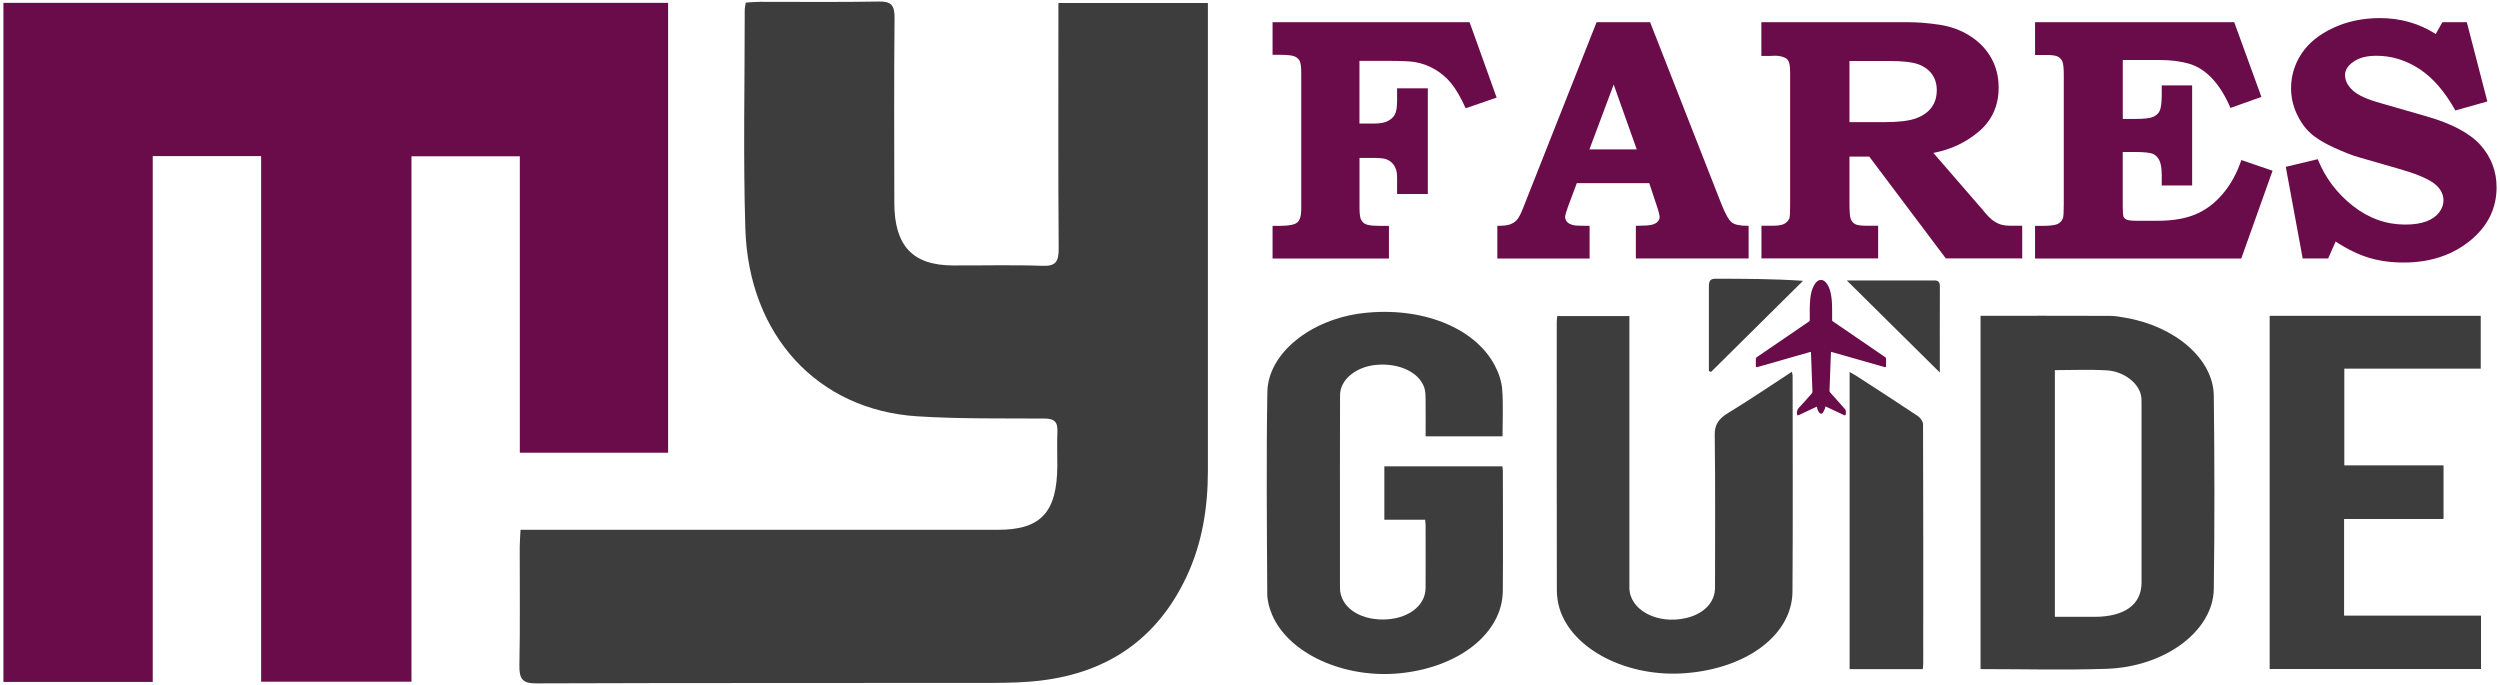 <?xml version="1.0" encoding="UTF-8"?>
<svg id="Layer_1" data-name="Layer 1" xmlns="http://www.w3.org/2000/svg" viewBox="0 0 533.45 146.13">
  <defs>
    <style>
      .cls-1 {
        fill: #3d3d3d;
      }

      .cls-1, .cls-2, .cls-3 {
        stroke-width: 0px;
      }

      .cls-2 {
        fill: none;
      }

      .cls-3 {
        fill: #6a0b4a;
      }
    </style>
  </defs>
  <g>
    <path class="cls-3" d="M271.51,4.74h42.07l5.77,16.08-6.6,2.28c-1.07-2.34-2.09-4.1-3.06-5.29-.97-1.19-2.13-2.19-3.46-2.98s-2.78-1.33-4.34-1.59c-1.04-.17-2.89-.25-5.54-.25h-6.27v13.37h3.21c1.22,0,2.17-.18,2.86-.54s1.19-.83,1.5-1.41c.3-.58.46-1.54.46-2.89v-2.67h6.56v22.55h-6.56v-3.25c0-.94-.08-1.63-.25-2.06-.22-.58-.52-1.05-.91-1.41-.39-.36-.83-.61-1.33-.76s-1.4-.22-2.72-.22h-2.81v10.59c0,1.28.11,2.14.33,2.58.22.45.57.78,1.06.99.49.22,1.42.33,2.81.33h2.08v6.97h-24.83v-6.97h1.65c1.83,0,3.04-.24,3.61-.71.57-.47.86-1.42.86-2.84V15.65c0-1.33-.11-2.2-.33-2.64-.22-.43-.59-.76-1.1-.98-.51-.22-1.53-.33-3.04-.33h-1.65v-6.97Z"/>
    <path class="cls-3" d="M340.68,4.74h11.42l15.26,38.92c.83,2.07,1.56,3.35,2.21,3.83.64.48,1.83.71,3.55.69v6.97h-24.06v-6.97l1.46-.04c1.34,0,2.27-.17,2.81-.52.54-.35.8-.78.8-1.28,0-.43-.23-1.33-.69-2.67l-1.52-4.59h-15.46l-1.91,5.1c-.39,1.08-.58,1.79-.58,2.13,0,.39.14.74.42,1.05.28.31.73.54,1.37.69.41.1,1.56.14,3.43.14v6.97h-19.69v-6.97c1.26,0,2.19-.11,2.77-.33s1.06-.54,1.44-.98c.38-.43.8-1.24,1.26-2.42l15.71-39.72ZM339.15,31.88h10.1l-4.92-13.84-5.18,13.84Z"/>
    <path class="cls-3" d="M375.86,4.74h31.38c2.02,0,4.23.18,6.62.54,2.4.36,4.56,1.16,6.49,2.38,1.93,1.23,3.44,2.78,4.51,4.66,1.07,1.88,1.61,4,1.61,6.36,0,3.83-1.38,6.93-4.14,9.31-2.76,2.37-6.02,3.92-9.79,4.64l10.46,12.07.44.54c.68.82,1.3,1.43,1.86,1.83s1.12.68,1.68.85c.56.17,1.34.25,2.33.25h2.19v6.97h-16.3l-16.33-21.72h-4.23v10.05c0,1.73.1,2.84.29,3.31.19.47.5.82.93,1.05.42.23,1.28.34,2.57.34h2.33v6.97h-24.9v-6.97h2.27c1.2,0,2.05-.13,2.55-.38s.87-.63,1.12-1.14c.12-.29.18-1.19.18-2.71V15.58c0-1.11-.09-1.9-.28-2.37s-.48-.78-.9-.92c-.59-.26-1.26-.4-2.02-.4l-1.03.04h-1.91v-7.19ZM394.64,13.01v13.05h7.55c2.96,0,5.18-.27,6.65-.81,1.47-.54,2.58-1.32,3.32-2.33s1.11-2.24,1.11-3.69c0-1.33-.35-2.46-1.04-3.42-.69-.95-1.68-1.66-2.95-2.11-1.28-.46-3.36-.69-6.25-.69h-8.39Z"/>
    <path class="cls-3" d="M434.27,4.74h42.47l5.8,15.94-6.6,2.35c-1.12-2.6-2.42-4.7-3.92-6.29-1.49-1.59-3.15-2.64-4.96-3.16-1.81-.52-3.92-.78-6.33-.78h-7.77v12.58h2.55c1.92,0,3.21-.14,3.88-.42.67-.28,1.15-.71,1.44-1.3.29-.59.44-1.76.44-3.52v-1.92h6.49v21.36h-6.49v-2.18c0-1.48-.18-2.55-.53-3.23-.35-.68-.83-1.14-1.44-1.38s-1.96-.36-4.05-.36h-2.3v11.59c0,1.23.06,1.98.18,2.25.12.26.36.47.71.62.35.15,1.11.22,2.28.22h4.27c3.19,0,5.87-.45,8.06-1.36,2.19-.91,4.14-2.37,5.85-4.39s3.03-4.42,3.96-7.21l6.66,2.28-6.68,18.74h-44v-6.97h1.28c1.7,0,2.84-.12,3.43-.36.58-.24,1-.66,1.24-1.27.12-.36.18-1.38.18-3.07v-27.47c0-1.49-.1-2.47-.31-2.93-.21-.46-.53-.8-.97-1.03-.44-.23-1.3-.34-2.59-.34h-2.26v-6.97Z"/>
    <path class="cls-3" d="M526.37,4.74l4.38,16.91-6.82,1.92c-2.26-4.04-4.82-6.99-7.68-8.86-2.86-1.87-5.91-2.81-9.14-2.81-2.09,0-3.73.42-4.93,1.27-1.2.84-1.8,1.78-1.8,2.82,0,1.18.55,2.28,1.64,3.29,1.07,1.01,3.04,1.92,5.91,2.71l9.77,2.82c5.42,1.54,9.29,3.59,11.59,6.15,2.28,2.58,3.43,5.58,3.43,9,0,4.36-1.75,8.05-5.25,11.07-3.91,3.33-8.77,4.99-14.58,4.99-2.7,0-5.18-.34-7.44-1.03-2.26-.69-4.62-1.84-7.07-3.45l-1.6,3.61h-5.43l-3.61-19.55,6.82-1.63c1.6,3.98,4.1,7.29,7.49,9.96,3.39,2.66,7.12,3.99,11.17,3.99,1.82,0,3.34-.23,4.54-.69,1.2-.46,2.11-1.1,2.72-1.92.61-.82.91-1.66.91-2.53,0-1.45-.71-2.69-2.11-3.72-1.43-1.04-3.94-2.06-7.51-3.07l-8.5-2.45c-1.29-.36-3.03-1.04-5.23-2.04s-3.89-2.04-5.07-3.13c-1.18-1.08-2.16-2.48-2.93-4.17-.78-1.7-1.17-3.49-1.17-5.37,0-2.67.75-5.14,2.24-7.39,1.49-2.25,3.74-4.08,6.74-5.48s6.33-2.1,9.97-2.1c4.4,0,8.37,1.13,11.92,3.4l1.42-2.53h5.21Z"/>
  </g>
  <path class="cls-3" d="M.73.61h141.83v95.99h-31.64v-63.25h-23.12v112.11h-32.08V33.31h-23.13v112.2H.73V.61Z"/>
  <path class="cls-1" d="M111.06,113.05c1.63,0,2.86,0,4.09,0,32.59,0,65.18,0,97.77,0,9.19,0,12.63-3.71,12.69-13.65.01-2.43-.09-4.87.02-7.29.1-2.2-.78-2.79-2.74-2.8-9.07-.06-18.16.1-27.21-.48-21.24-1.37-35.93-17.28-36.64-40.02-.48-15.56-.12-31.15-.13-46.73,0-.42.12-.85.23-1.53,1.03-.06,2.03-.16,3.04-.16,8.46-.01,16.92.09,25.37-.06,2.53-.05,3.35.69,3.33,3.5-.13,13.15-.07,26.29-.05,39.44.01,9.18,3.9,13.34,12.49,13.37,6.39.03,12.79-.15,19.18.08,2.83.1,3.42-.95,3.4-3.77-.12-16.02-.06-32.04-.06-48.06V.64h31.9c0,1.31,0,2.49,0,3.67,0,32.04,0,64.08,0,96.12,0,7.83-1.2,15.42-4.49,22.47-6.36,13.63-17.05,20.54-30.88,22.28-3.57.45-7.2.53-10.8.54-32.38.04-64.77-.02-97.15.1-2.91.01-3.65-.91-3.59-3.9.17-8.39.05-16.79.07-25.19,0-1.08.1-2.16.17-3.67Z"/>
  <path class="cls-1" d="M422.6,67.38c9.31,0,18.48-.01,27.66.02,1.09,0,2.19.22,3.27.4,10.63,1.83,18.76,8.82,18.85,16.63.16,13.75.19,27.5,0,41.25-.13,8.94-10.39,16.61-22.86,17.03-8.91.3-17.85.06-26.91.06v-75.4ZM438.47,78.98v52.64c2.92,0,5.68,0,8.45,0,6.39,0,10.03-2.63,10.04-7.24,0-12.74,0-25.47,0-38.21,0-.48,0-.97-.05-1.45-.34-2.78-3.54-5.46-7.33-5.69-3.65-.22-7.35-.05-11.1-.05Z"/>
  <path class="cls-1" d="M295.41,99.5h25.17c.04.35.1.64.1.93,0,8.55.07,17.11-.01,25.66-.08,8.96-9.23,16.26-21.83,17.56-11.96,1.23-23.87-4.16-27.4-12.48-.6-1.42-1.02-2.94-1.03-4.41-.08-14.37-.22-28.75.02-43.12.14-8.26,9.27-15.52,20.37-16.82,12.43-1.46,23.87,3.02,28.15,11.15.86,1.63,1.46,3.4,1.59,5.13.25,3.29.07,6.6.07,10.01h-16.41c0-2.69.02-5.36-.01-8.04-.01-.83-.03-1.69-.32-2.49-1.2-3.23-5.42-5.15-10.2-4.72-4.32.38-7.71,3.14-7.73,6.43-.04,9.88-.02,19.75-.02,29.63,0,3.84-.02,7.67,0,11.51.03,3.96,3.89,6.78,9.19,6.76,5.2-.02,9.05-2.85,9.08-6.71.03-4.45,0-8.91,0-13.36,0-.35-.05-.69-.09-1.22h-8.71v-11.4Z"/>
  <path class="cls-1" d="M332.29,67.44h15.39c0,.57,0,1.09,0,1.6,0,18.78,0,37.56,0,56.34,0,4.76,5.9,7.92,12.05,6.51,3.83-.88,6.22-3.34,6.22-6.49.01-10.89.08-21.78-.06-32.66-.03-1.98.72-3.33,2.84-4.61,4.6-2.79,8.96-5.77,13.63-8.81.07.41.15.64.15.87,0,15.34.08,30.68-.03,46.02-.06,9.22-9.71,16.45-22.94,17.44-12.37.92-24.08-5.09-26.76-13.79-.39-1.28-.58-2.62-.58-3.93-.04-19.09-.03-38.17-.02-57.26,0-.39.06-.77.1-1.22Z"/>
  <path class="cls-1" d="M529.4,131.37v11.38h-45.1v-75.36h45.04v11.27h-29.11v20.64h21.17v11.44h-21.22v20.62h29.22Z"/>
  <path class="cls-1" d="M410.28,142.78h-15.61v-63.4c.62.35,1.04.57,1.43.82,4.38,2.84,8.78,5.67,13.1,8.56.62.42,1.13,1.17,1.14,1.77.06,17.01.05,34.02.04,51.03,0,.39-.06.77-.09,1.21Z"/>
  <path class="cls-1" d="M364.64,79.16c0-1.09,0-2.17,0-3.26,0-4.81,0-9.62,0-14.42,0-1.03-.04-2.01,1.34-2.01,6.17.02,12.33.01,18.75.45-6.55,6.48-13.09,12.97-19.64,19.45-.15-.07-.3-.14-.45-.21Z"/>
  <path class="cls-1" d="M394.06,59.84c2.94,0,5.34,0,7.74,0,3.51,0,7.02,0,10.53,0,.78,0,1.61-.1,1.6,1.24-.03,5.98-.01,11.96-.01,18.41-6.68-6.61-13.07-12.94-19.87-19.67Z"/>
  <path class="cls-3" d="M387.62,86.79c-.58.27-1.14.53-1.7.8-.7.33-1.39.65-2.09.98-.27.13-.36.04-.39-.27-.07-.57.12-.99.51-1.4.92-.96,1.79-1.98,2.67-2.98.07-.08.12-.21.12-.32-.1-2.77-.2-5.54-.31-8.31,0-.06-.01-.12-.02-.21-.08.02-.16.03-.23.05-3.71,1.06-7.42,2.12-11.13,3.18-.31.09-.39.03-.39-.31,0-.45,0-.9,0-1.34,0-.21.06-.35.23-.46,2.02-1.38,4.04-2.76,6.06-4.14,1.69-1.16,3.38-2.31,5.07-3.47.12-.08.15-.17.15-.32-.01-1.54-.05-3.08.12-4.62.1-.96.31-1.89.77-2.73.12-.22.26-.42.41-.61.66-.78,1.53-.77,2.18.01.54.64.81,1.42.99,2.24.25,1.15.29,2.32.3,3.49,0,.74,0,1.49,0,2.23,0,.14.04.22.15.29,2.87,1.96,5.74,3.93,8.61,5.89.86.59,1.71,1.18,2.57,1.76.13.09.18.19.18.35,0,.49,0,.97,0,1.46,0,.29-.09.36-.34.29-2.69-.77-5.37-1.54-8.06-2.3-1.04-.3-2.09-.6-3.13-.89-.06-.02-.12-.03-.22-.05-.01.26-.03.51-.04.75-.1,2.53-.19,5.05-.28,7.58,0,.11.06.25.14.33,1.05,1.19,2.1,2.37,3.16,3.55.12.14.19.27.18.46-.01.18,0,.36,0,.55,0,.31-.13.4-.39.27-1.24-.58-2.48-1.16-3.71-1.74-.08-.04-.15-.07-.25-.11-.04.17-.05.34-.11.48-.13.3-.26.61-.44.87-.21.3-.49.28-.73,0-.27-.29-.41-.65-.49-1.04-.02-.07-.03-.14-.06-.24Z"/>
  <rect class="cls-2" x="455.15" y="34.46" width="0" height="13.44"/>
  <rect class="cls-2" x="455.15" y="10.55" width="0" height="12.39"/>
</svg>